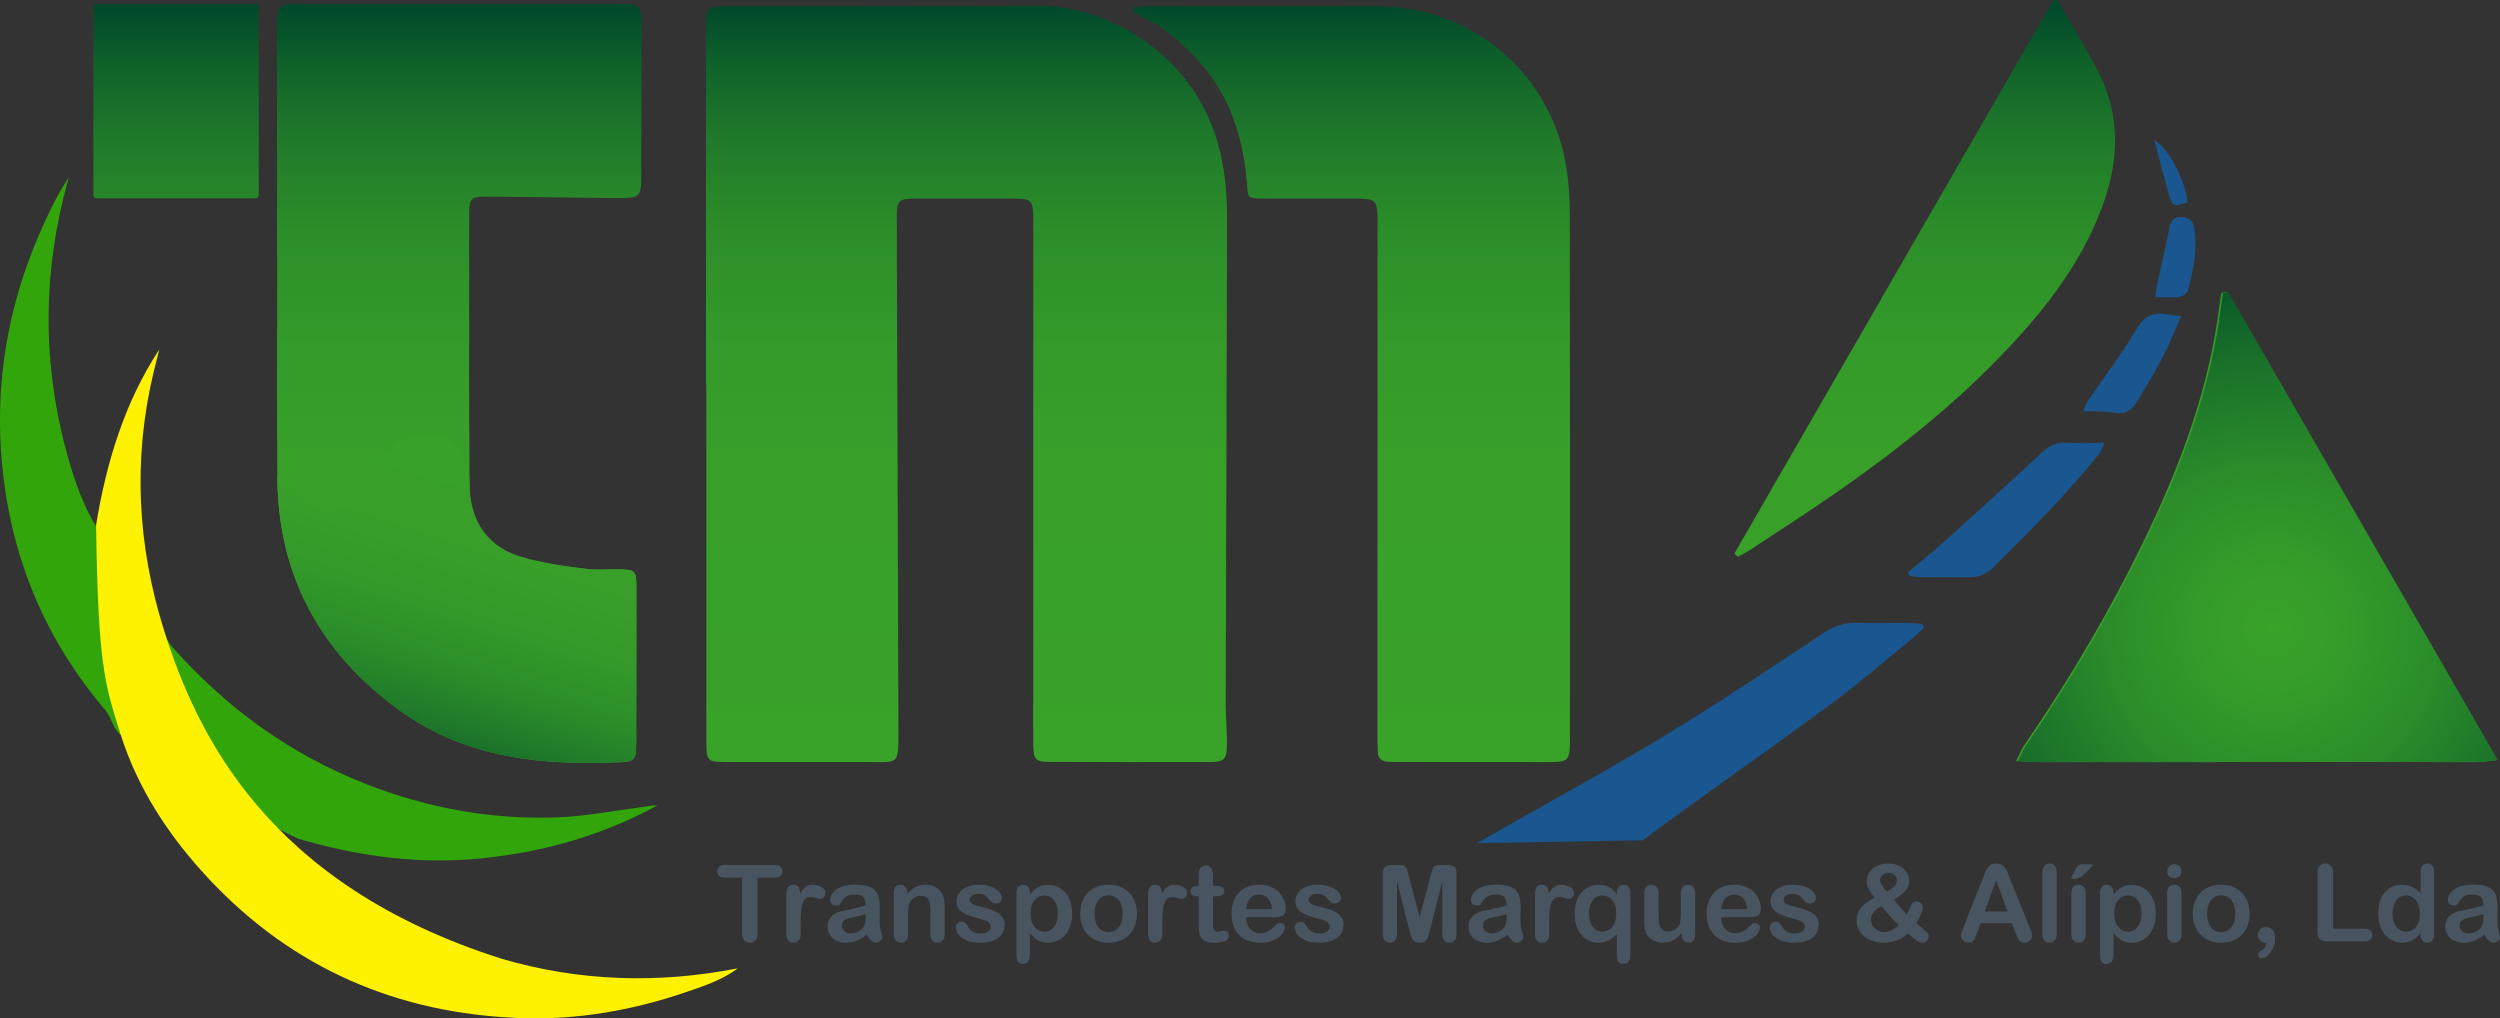 <?xml version="1.0" encoding="utf-8"?>
<!-- Generator: Adobe Illustrator 16.0.0, SVG Export Plug-In . SVG Version: 6.00 Build 0)  -->
<!DOCTYPE svg PUBLIC "-//W3C//DTD SVG 1.1//EN" "http://www.w3.org/Graphics/SVG/1.1/DTD/svg11.dtd">
<svg version="1.1" id="Layer_1" xmlns="http://www.w3.org/2000/svg" xmlns:xlink="http://www.w3.org/1999/xlink" x="0px" y="0px"
	 width="490.994px" height="200px" viewBox="0 0 490.994 200" enable-background="new 0 0 490.994 200" xml:space="preserve">
<rect x="0" y="0" width="490.994" height="200" fill="#333333" stroke="none"/>
<g>
	<path fill="#31A50A" d="M13.519,34.797c-5.207,18.352-5.31,36.589-0.215,54.849c1.329,4.761,2.964,9.433,5.568,13.775
		c14.931,23.593,14.185,22.747,14.931,23.593c10.608,12.027,23.255,21.194,38.246,27.032c12.064,4.698,24.59,6.972,37.509,6.476
		c5.505-0.211,10.979-1.293,16.462-2.004c1.014-0.133,2.011-0.383,3.072-0.322c-10.78,5.879-22.304,9.138-34.485,10.38
		c-12.256,1.252-24.176-0.38-36.078-3.859c-24.113-12.022-17.855-5.536-34.941-20.461c-1.396-1.218-1.732-3.403-2.941-4.825
		C9.563,126.402,2.94,111.398,0.769,94.477c-2.518-19.63,1.202-38.154,10.351-55.637C11.844,37.454,12.716,36.143,13.519,34.797z"/>
	<path fill="#1A568F" d="M290.07,165.591c12.208-6.967,24.568-13.68,36.597-20.94c10.75-6.49,21.165-13.541,31.66-20.447
		c1.971-1.297,3.935-1.936,6.263-1.872c3.301,0.087,6.606,0.001,9.911,0.019c1.021,0.006,2.04,0.108,3.062,0.168
		c0.095,0.258,0.19,0.52,0.284,0.778c-0.673,0.638-1.311,1.318-2.026,1.901c-5.453,4.436-10.765,9.064-16.418,13.229
		c-12.176,8.97-24.624,17.568-36.749,26.604"/>
	<path fill="#1A568F" d="M374.739,112.393c2.489-2.111,5.031-4.164,7.457-6.35c6.251-5.627,12.487-11.272,18.642-17.005
		c1.41-1.315,2.782-2.171,4.771-2.08c2.418,0.111,4.845,0.027,7.723,0.027c-0.493,0.999-0.695,1.681-1.106,2.195
		c-6.338,7.916-13.496,15.067-20.691,22.187c-1.389,1.374-2.866,2.053-4.815,2.008c-3.303-0.08-6.606-0.008-9.91-0.035
		c-0.603-0.004-1.202-0.178-1.803-0.271C374.914,112.843,374.826,112.617,374.739,112.393z"/>
	<path fill="#1A568F" d="M428.372,62.086c-1.361,3.074-2.345,5.645-3.613,8.065c-1.576,3.005-3.374,5.894-5.104,8.816
		c-1.021,1.726-2.427,2.455-4.537,2.092c-1.84-0.316-3.753-0.217-5.99-0.317c0.395-0.889,0.555-1.468,0.875-1.938
		c3.167-4.643,6.582-9.135,9.452-13.953c1.471-2.468,3.046-3.606,5.811-3.17C426.064,61.807,426.872,61.892,428.372,62.086z"/>
	<path fill="#1A568F" d="M423.291,58.362c0.141-1.053,0.18-1.672,0.31-2.273c0.812-3.735,1.712-7.453,2.432-11.206
		c0.257-1.337,0.661-2.189,2.145-2.229c1.469-0.039,2.501,0.471,2.752,2.032c0.678,4.202-0.109,8.276-1.222,12.291
		c-0.156,0.564-0.992,1.251-1.58,1.323C426.598,58.487,425.031,58.362,423.291,58.362z"/>
	<path fill="#1A568F" d="M429.629,39.733c-2.503,0.922-3.06,0.746-3.569-1.146c-1.014-3.755-2.021-7.512-2.978-11.064
		C425.601,28.711,429.213,35.221,429.629,39.733z"/>
</g>
<g>
	<path fill="#485561" d="M152.091,172.37h-3.323v10.921c0,0.63-0.141,1.098-0.42,1.398c-0.281,0.306-0.643,0.457-1.087,0.457
		c-0.451,0-0.819-0.152-1.103-0.461c-0.284-0.308-0.426-0.771-0.426-1.396v-10.92h-3.322c-0.52,0-0.906-0.115-1.158-0.345
		c-0.253-0.229-0.38-0.531-0.38-0.907c0-0.392,0.131-0.697,0.396-0.923c0.263-0.228,0.645-0.338,1.144-0.338h9.682
		c0.526,0,0.917,0.115,1.174,0.348s0.385,0.537,0.385,0.913s-0.13,0.678-0.391,0.907C153,172.254,152.61,172.37,152.091,172.37z"/>
	<path fill="#485561" d="M157.239,181.107v2.338c0,0.566-0.133,0.992-0.398,1.275c-0.268,0.284-0.605,0.426-1.016,0.426
		c-0.403,0-0.735-0.144-0.994-0.431c-0.261-0.287-0.392-0.71-0.392-1.271v-7.795c0-1.258,0.456-1.887,1.365-1.887
		c0.464,0,0.799,0.146,1.004,0.439c0.206,0.295,0.317,0.729,0.338,1.303c0.334-0.572,0.678-1.008,1.031-1.303
		c0.353-0.294,0.822-0.439,1.41-0.439s1.16,0.146,1.712,0.439c0.554,0.295,0.832,0.686,0.832,1.17c0,0.343-0.118,0.623-0.354,0.846
		s-0.49,0.333-0.765,0.333c-0.102,0-0.35-0.062-0.743-0.188c-0.393-0.127-0.741-0.188-1.041-0.188c-0.41,0-0.746,0.106-1.004,0.322
		c-0.261,0.215-0.462,0.535-0.604,0.959c-0.146,0.425-0.243,0.928-0.299,1.512C157.266,179.555,157.239,180.266,157.239,181.107z"/>
	<path fill="#485561" d="M170.212,183.568c-0.677,0.525-1.331,0.921-1.964,1.185c-0.632,0.263-1.341,0.396-2.127,0.396
		c-0.719,0-1.35-0.143-1.894-0.426c-0.542-0.283-0.961-0.67-1.255-1.154s-0.44-1.012-0.44-1.579c0-0.767,0.241-1.419,0.729-1.958
		c0.485-0.54,1.152-0.902,2-1.088c0.177-0.041,0.618-0.133,1.322-0.276c0.704-0.146,1.308-0.274,1.81-0.396
		c0.503-0.119,1.048-0.265,1.637-0.437c-0.034-0.737-0.184-1.278-0.445-1.625c-0.265-0.345-0.811-0.519-1.637-0.519
		c-0.711,0-1.246,0.1-1.604,0.298c-0.359,0.198-0.667,0.495-0.923,0.892s-0.438,0.658-0.543,0.785
		c-0.107,0.127-0.333,0.189-0.683,0.189c-0.314,0-0.587-0.101-0.815-0.303c-0.229-0.201-0.343-0.461-0.343-0.773
		c0-0.493,0.174-0.971,0.522-1.438c0.35-0.464,0.894-0.847,1.63-1.148c0.739-0.301,1.659-0.449,2.761-0.449
		c1.229,0,2.197,0.145,2.901,0.436s1.201,0.75,1.492,1.379s0.436,1.463,0.436,2.504c0,0.654-0.002,1.213-0.005,1.672
		c-0.004,0.457-0.009,0.967-0.016,1.526c0,0.527,0.087,1.075,0.262,1.646s0.262,0.938,0.262,1.102c0,0.288-0.135,0.55-0.404,0.785
		c-0.271,0.235-0.577,0.354-0.918,0.354c-0.287,0-0.571-0.137-0.852-0.404C170.825,184.473,170.527,184.08,170.212,183.568z
		 M170.028,179.518c-0.41,0.15-1.007,0.311-1.791,0.479c-0.782,0.166-1.324,0.29-1.625,0.368c-0.301,0.079-0.588,0.231-0.86,0.462
		c-0.273,0.229-0.41,0.549-0.41,0.959c0,0.424,0.16,0.783,0.48,1.081c0.321,0.298,0.742,0.446,1.262,0.446
		c0.555,0,1.065-0.121,1.534-0.364c0.469-0.242,0.812-0.556,1.03-0.938c0.252-0.423,0.38-1.119,0.38-2.092V179.518L170.028,179.518z
		"/>
	<path fill="#485561" d="M178.161,175.312v0.338c0.491-0.648,1.03-1.127,1.614-1.432c0.584-0.304,1.258-0.455,2.017-0.455
		c0.737,0,1.396,0.16,1.979,0.481s1.016,0.774,1.304,1.362c0.185,0.344,0.305,0.713,0.358,1.107c0.055,0.396,0.082,0.903,0.082,1.52
		v5.209c0,0.562-0.129,0.984-0.385,1.271s-0.589,0.432-0.999,0.432c-0.418,0-0.756-0.147-1.015-0.441
		c-0.261-0.294-0.391-0.714-0.391-1.262v-4.666c0-0.924-0.127-1.629-0.385-2.117c-0.256-0.489-0.767-0.733-1.533-0.733
		c-0.499,0-0.954,0.149-1.364,0.446c-0.409,0.298-0.712,0.706-0.902,1.227c-0.138,0.416-0.205,1.196-0.205,2.338v3.508
		c0,0.566-0.132,0.992-0.396,1.275c-0.263,0.284-0.604,0.426-1.02,0.426c-0.403,0-0.735-0.146-0.994-0.44
		c-0.26-0.294-0.39-0.714-0.39-1.261v-8.092c0-0.533,0.115-0.933,0.349-1.194c0.233-0.263,0.55-0.396,0.954-0.396
		c0.246,0,0.468,0.059,0.666,0.174c0.199,0.117,0.357,0.291,0.478,0.522C178.101,174.693,178.161,174.979,178.161,175.312z"/>
	<path fill="#485561" d="M197.318,181.486c0,0.771-0.188,1.434-0.564,1.983s-0.933,0.968-1.667,1.251
		c-0.735,0.284-1.629,0.426-2.683,0.426c-1.004,0-1.865-0.152-2.584-0.461c-0.718-0.308-1.248-0.692-1.59-1.152
		c-0.341-0.463-0.513-0.926-0.513-1.391c0-0.309,0.109-0.57,0.329-0.789c0.218-0.22,0.494-0.328,0.83-0.328
		c0.294,0,0.519,0.07,0.677,0.215c0.157,0.143,0.308,0.346,0.451,0.604c0.288,0.5,0.631,0.872,1.031,1.118
		c0.399,0.246,0.944,0.369,1.636,0.369c0.561,0,1.02-0.125,1.379-0.374s0.539-0.535,0.539-0.855c0-0.492-0.187-0.853-0.561-1.076
		c-0.371-0.228-0.985-0.441-1.84-0.646c-0.964-0.238-1.749-0.49-2.354-0.754c-0.605-0.264-1.089-0.609-1.451-1.041
		c-0.363-0.432-0.544-0.96-0.544-1.59c0-0.561,0.167-1.09,0.502-1.59c0.334-0.498,0.829-0.896,1.481-1.194
		c0.653-0.297,1.44-0.446,2.364-0.446c0.726,0,1.375,0.075,1.953,0.228c0.578,0.149,1.061,0.351,1.445,0.604
		c0.387,0.253,0.681,0.533,0.882,0.841c0.202,0.31,0.303,0.608,0.303,0.903c0,0.321-0.107,0.584-0.323,0.789
		s-0.521,0.308-0.918,0.308c-0.287,0-0.53-0.082-0.732-0.246s-0.434-0.409-0.692-0.738c-0.212-0.273-0.462-0.491-0.75-0.655
		c-0.287-0.164-0.677-0.246-1.168-0.246c-0.506,0-0.927,0.107-1.262,0.322c-0.334,0.216-0.502,0.483-0.502,0.806
		c0,0.295,0.124,0.535,0.37,0.723c0.246,0.188,0.578,0.344,0.994,0.468c0.417,0.123,0.99,0.272,1.723,0.45
		c0.869,0.213,1.579,0.466,2.129,0.76s0.967,0.643,1.25,1.041S197.318,180.975,197.318,181.486z"/>
	<path fill="#485561" d="M202.272,175.333v0.338c0.525-0.649,1.073-1.126,1.642-1.43c0.566-0.306,1.21-0.457,1.929-0.457
		c0.861,0,1.653,0.223,2.378,0.666c0.725,0.444,1.297,1.095,1.717,1.948c0.42,0.855,0.631,1.867,0.631,3.037
		c0,0.86-0.121,1.651-0.363,2.373c-0.242,0.723-0.577,1.326-1,1.815c-0.425,0.487-0.926,0.864-1.503,1.128
		c-0.578,0.264-1.198,0.395-1.86,0.395c-0.8,0-1.472-0.16-2.016-0.48c-0.545-0.321-1.062-0.794-1.555-1.416v4.204
		c0,1.231-0.448,1.847-1.344,1.847c-0.526,0-0.875-0.158-1.046-0.477c-0.17-0.318-0.256-0.781-0.256-1.391v-12.08
		c0-0.533,0.117-0.933,0.349-1.194c0.233-0.263,0.55-0.396,0.954-0.396c0.397,0,0.72,0.135,0.969,0.404
		C202.147,174.438,202.272,174.828,202.272,175.333z M207.758,179.404c0-0.738-0.112-1.372-0.338-1.902
		c-0.226-0.529-0.538-0.938-0.938-1.221c-0.399-0.284-0.842-0.426-1.329-0.426c-0.771,0-1.424,0.305-1.952,0.914
		c-0.53,0.606-0.796,1.504-0.796,2.687c0,1.114,0.264,1.979,0.79,2.601c0.527,0.617,1.18,0.928,1.958,0.928
		c0.467,0,0.896-0.135,1.293-0.404c0.396-0.271,0.715-0.676,0.954-1.216C207.638,180.823,207.758,180.171,207.758,179.404z"/>
	<path fill="#485561" d="M223.295,179.456c0,0.834-0.13,1.604-0.39,2.308s-0.636,1.31-1.128,1.814
		c-0.492,0.506-1.081,0.895-1.764,1.165c-0.685,0.269-1.454,0.403-2.307,0.403c-0.849,0-1.611-0.137-2.288-0.41
		c-0.676-0.271-1.264-0.664-1.759-1.174c-0.496-0.51-0.872-1.109-1.129-1.806c-0.256-0.692-0.384-1.461-0.384-2.302
		c0-0.85,0.13-1.624,0.39-2.328c0.26-0.705,0.632-1.307,1.117-1.807c0.485-0.497,1.073-0.883,1.765-1.152
		c0.69-0.271,1.452-0.404,2.288-0.404c0.847,0,1.615,0.137,2.307,0.41s1.282,0.662,1.775,1.168c0.491,0.508,0.866,1.107,1.123,1.805
		C223.168,177.846,223.295,178.614,223.295,179.456z M220.486,179.456c0-1.144-0.252-2.031-0.754-2.667
		c-0.502-0.637-1.178-0.953-2.024-0.953c-0.548,0-1.029,0.143-1.447,0.426c-0.417,0.283-0.738,0.701-0.964,1.256
		s-0.338,1.199-0.338,1.938c0,0.731,0.111,1.37,0.333,1.918c0.222,0.547,0.54,0.966,0.954,1.256s0.901,0.437,1.462,0.437
		c0.847,0,1.521-0.318,2.024-0.959C220.233,181.468,220.486,180.584,220.486,179.456z"/>
	<path fill="#485561" d="M228.279,181.107v2.338c0,0.566-0.133,0.992-0.398,1.275c-0.268,0.284-0.605,0.426-1.015,0.426
		c-0.403,0-0.735-0.144-0.995-0.431s-0.39-0.71-0.39-1.271v-7.795c0-1.258,0.454-1.887,1.364-1.887c0.464,0,0.8,0.146,1.004,0.439
		c0.206,0.295,0.319,0.729,0.34,1.303c0.334-0.572,0.679-1.008,1.03-1.303c0.352-0.294,0.821-0.439,1.409-0.439
		s1.159,0.146,1.714,0.439c0.553,0.295,0.83,0.686,0.83,1.17c0,0.343-0.119,0.623-0.354,0.846c-0.234,0.223-0.49,0.333-0.764,0.333
		c-0.103,0-0.35-0.062-0.743-0.188s-0.74-0.188-1.041-0.188c-0.411,0-0.746,0.106-1.006,0.322c-0.26,0.215-0.462,0.535-0.604,0.959
		c-0.144,0.425-0.242,0.928-0.297,1.512C228.306,179.555,228.279,180.266,228.279,181.107z"/>
	<path fill="#485561" d="M235.109,174.011h0.31v-1.683c0-0.451,0.011-0.807,0.035-1.062c0.024-0.257,0.091-0.477,0.2-0.66
		c0.109-0.191,0.268-0.349,0.473-0.467c0.205-0.121,0.433-0.181,0.687-0.181c0.355,0,0.678,0.134,0.964,0.399
		c0.191,0.178,0.312,0.396,0.363,0.65c0.052,0.258,0.077,0.621,0.077,1.094v1.907h1.026c0.396,0,0.698,0.095,0.906,0.281
		c0.208,0.188,0.313,0.429,0.313,0.724c0,0.377-0.15,0.639-0.446,0.789c-0.298,0.15-0.724,0.227-1.278,0.227h-0.522v5.147
		c0,0.438,0.016,0.774,0.047,1.011c0.031,0.234,0.113,0.429,0.246,0.574c0.134,0.147,0.35,0.221,0.652,0.221
		c0.164,0,0.385-0.028,0.667-0.088c0.279-0.059,0.498-0.086,0.655-0.086c0.227,0,0.43,0.09,0.61,0.271s0.271,0.405,0.271,0.672
		c0,0.451-0.246,0.796-0.737,1.035c-0.493,0.239-1.201,0.358-2.124,0.358c-0.875,0-1.538-0.146-1.989-0.44s-0.747-0.699-0.888-1.22
		c-0.14-0.521-0.209-1.213-0.209-2.082v-5.375h-0.37c-0.404,0-0.712-0.094-0.923-0.285c-0.212-0.191-0.319-0.436-0.319-0.729
		c0-0.296,0.112-0.535,0.333-0.725C234.362,174.104,234.685,174.011,235.109,174.011z"/>
	<path fill="#485561" d="M250.205,180.145h-5.476c0.006,0.635,0.134,1.194,0.384,1.681c0.25,0.485,0.582,0.853,0.995,1.099
		c0.414,0.245,0.87,0.368,1.369,0.368c0.334,0,0.641-0.039,0.917-0.117c0.277-0.08,0.545-0.202,0.806-0.37
		c0.26-0.166,0.499-0.347,0.718-0.537c0.219-0.191,0.502-0.451,0.851-0.779c0.144-0.123,0.35-0.187,0.615-0.187
		c0.287,0,0.52,0.08,0.698,0.237c0.177,0.156,0.267,0.379,0.267,0.666c0,0.253-0.1,0.549-0.298,0.888s-0.497,0.662-0.898,0.976
		c-0.398,0.311-0.901,0.567-1.507,0.773c-0.604,0.204-1.301,0.307-2.087,0.307c-1.798,0-3.197-0.513-4.195-1.537
		c-0.997-1.025-1.495-2.418-1.495-4.174c0-0.828,0.121-1.597,0.367-2.303c0.246-0.708,0.605-1.314,1.077-1.82
		s1.053-0.895,1.744-1.164c0.69-0.271,1.456-0.404,2.297-0.404c1.094,0,2.032,0.23,2.816,0.691c0.782,0.461,1.369,1.059,1.758,1.789
		c0.39,0.73,0.585,1.478,0.585,2.235c0,0.704-0.202,1.16-0.604,1.368C251.505,180.039,250.938,180.145,250.205,180.145z
		 M244.73,178.553h5.076c-0.069-0.955-0.327-1.673-0.773-2.146c-0.448-0.477-1.037-0.715-1.771-0.715
		c-0.698,0-1.27,0.242-1.718,0.725C245.097,176.896,244.825,177.609,244.73,178.553z"/>
	<path fill="#485561" d="M263.886,181.486c0,0.771-0.188,1.434-0.562,1.983c-0.377,0.55-0.932,0.968-1.668,1.251
		c-0.732,0.284-1.629,0.426-2.682,0.426c-1.005,0-1.866-0.152-2.584-0.461c-0.718-0.308-1.248-0.692-1.59-1.152
		c-0.341-0.463-0.513-0.926-0.513-1.391c0-0.309,0.108-0.57,0.328-0.789c0.22-0.22,0.495-0.328,0.83-0.328
		c0.294,0,0.521,0.07,0.678,0.215c0.157,0.143,0.309,0.346,0.451,0.604c0.287,0.5,0.632,0.872,1.03,1.118
		c0.399,0.246,0.944,0.369,1.636,0.369c0.562,0,1.021-0.125,1.38-0.374s0.538-0.535,0.538-0.855c0-0.492-0.186-0.853-0.56-1.076
		c-0.372-0.228-0.986-0.441-1.84-0.646c-0.964-0.238-1.749-0.49-2.354-0.754c-0.604-0.264-1.089-0.609-1.45-1.041
		c-0.363-0.432-0.544-0.96-0.544-1.59c0-0.561,0.168-1.09,0.502-1.59c0.334-0.498,0.828-0.896,1.481-1.194
		c0.653-0.297,1.44-0.446,2.364-0.446c0.725,0,1.375,0.075,1.954,0.228c0.578,0.149,1.06,0.351,1.443,0.604
		c0.389,0.253,0.684,0.533,0.884,0.841c0.202,0.31,0.304,0.608,0.304,0.903c0,0.321-0.108,0.584-0.325,0.789
		c-0.213,0.205-0.521,0.308-0.916,0.308c-0.288,0-0.533-0.082-0.732-0.246c-0.202-0.164-0.433-0.409-0.692-0.738
		c-0.212-0.273-0.462-0.491-0.749-0.655s-0.677-0.246-1.169-0.246c-0.506,0-0.927,0.107-1.262,0.322
		c-0.335,0.216-0.503,0.483-0.503,0.806c0,0.295,0.124,0.535,0.369,0.723c0.245,0.188,0.577,0.344,0.994,0.468
		c0.417,0.123,0.991,0.272,1.724,0.45c0.868,0.213,1.579,0.466,2.129,0.76c0.552,0.294,0.968,0.643,1.251,1.041
		C263.746,180.518,263.886,180.975,263.886,181.486z"/>
	<path fill="#485561" d="M276.777,182.625l-2.409-9.578v10.378c0,0.574-0.128,1.005-0.385,1.292
		c-0.256,0.287-0.597,0.432-1.02,0.432c-0.411,0-0.746-0.143-1.006-0.426c-0.262-0.283-0.391-0.716-0.391-1.298v-11.896
		c0-0.656,0.171-1.1,0.514-1.327c0.342-0.229,0.803-0.345,1.385-0.345h0.943c0.566,0,0.979,0.052,1.235,0.154
		c0.256,0.103,0.445,0.285,0.568,0.553c0.124,0.267,0.263,0.701,0.421,1.303l2.185,8.234l2.186-8.234
		c0.157-0.602,0.297-1.036,0.42-1.303c0.122-0.268,0.312-0.45,0.567-0.553c0.258-0.104,0.67-0.154,1.236-0.154h0.943
		c0.582,0,1.043,0.115,1.385,0.345s0.513,0.671,0.513,1.327v11.896c0,0.574-0.128,1.005-0.384,1.292
		c-0.257,0.287-0.6,0.432-1.03,0.432c-0.404,0-0.734-0.145-0.996-0.432c-0.26-0.287-0.389-0.718-0.389-1.292v-10.378l-2.411,9.578
		c-0.157,0.621-0.285,1.078-0.384,1.368c-0.099,0.292-0.282,0.556-0.549,0.795c-0.269,0.239-0.637,0.358-1.107,0.358
		c-0.354,0-0.655-0.076-0.902-0.229c-0.246-0.153-0.438-0.353-0.574-0.589c-0.136-0.24-0.244-0.505-0.322-0.795
		C276.94,183.241,276.86,182.939,276.777,182.625z"/>
	<path fill="#485561" d="M296.079,183.568c-0.679,0.525-1.332,0.921-1.966,1.185c-0.632,0.263-1.341,0.396-2.127,0.396
		c-0.719,0-1.35-0.143-1.893-0.426s-0.963-0.67-1.257-1.154s-0.44-1.012-0.44-1.579c0-0.767,0.243-1.419,0.729-1.958
		c0.485-0.54,1.15-0.902,2-1.088c0.177-0.041,0.618-0.133,1.323-0.276c0.703-0.146,1.307-0.274,1.81-0.396
		c0.502-0.119,1.048-0.265,1.636-0.437c-0.035-0.737-0.184-1.278-0.446-1.625c-0.263-0.345-0.808-0.519-1.636-0.519
		c-0.712,0-1.246,0.1-1.604,0.298c-0.359,0.198-0.666,0.495-0.923,0.892s-0.438,0.658-0.545,0.785
		c-0.104,0.127-0.333,0.189-0.682,0.189c-0.313,0-0.585-0.101-0.813-0.303c-0.23-0.201-0.346-0.461-0.346-0.773
		c0-0.493,0.174-0.971,0.523-1.438c0.349-0.464,0.893-0.847,1.631-1.148c0.738-0.301,1.658-0.449,2.759-0.449
		c1.231,0,2.198,0.145,2.901,0.436c0.704,0.291,1.203,0.75,1.493,1.379s0.436,1.463,0.436,2.504c0,0.654-0.001,1.213-0.005,1.672
		c-0.004,0.457-0.01,0.967-0.016,1.526c0,0.527,0.087,1.075,0.262,1.646c0.174,0.571,0.261,0.938,0.261,1.102
		c0,0.288-0.135,0.55-0.403,0.785c-0.271,0.235-0.576,0.354-0.917,0.354c-0.288,0-0.571-0.137-0.854-0.404
		C296.69,184.473,296.392,184.08,296.079,183.568z M295.894,179.518c-0.41,0.15-1.007,0.311-1.79,0.479
		c-0.782,0.166-1.325,0.29-1.626,0.368c-0.3,0.079-0.588,0.231-0.86,0.462c-0.272,0.229-0.409,0.549-0.409,0.959
		c0,0.424,0.16,0.783,0.48,1.081c0.321,0.298,0.741,0.446,1.263,0.446c0.553,0,1.063-0.121,1.532-0.364
		c0.469-0.242,0.812-0.556,1.03-0.938c0.252-0.423,0.38-1.119,0.38-2.092V179.518L295.894,179.518z"/>
	<path fill="#485561" d="M304.262,181.107v2.338c0,0.566-0.133,0.992-0.399,1.275c-0.267,0.284-0.604,0.426-1.015,0.426
		c-0.405,0-0.735-0.144-0.996-0.431c-0.26-0.287-0.389-0.71-0.389-1.271v-7.795c0-1.258,0.454-1.887,1.363-1.887
		c0.465,0,0.801,0.146,1.005,0.439c0.205,0.295,0.317,0.729,0.338,1.303c0.336-0.572,0.68-1.008,1.031-1.303
		c0.353-0.294,0.821-0.439,1.409-0.439s1.159,0.146,1.712,0.439c0.556,0.295,0.832,0.686,0.832,1.17
		c0,0.343-0.118,0.623-0.354,0.846s-0.49,0.333-0.765,0.333c-0.103,0-0.351-0.062-0.743-0.188c-0.394-0.127-0.74-0.188-1.041-0.188
		c-0.41,0-0.744,0.106-1.005,0.322c-0.261,0.215-0.461,0.535-0.604,0.959c-0.144,0.425-0.243,0.928-0.298,1.512
		C304.29,179.555,304.262,180.266,304.262,181.107z"/>
	<path fill="#485561" d="M317.554,187.436v-3.949c-0.54,0.541-1.104,0.953-1.688,1.236c-0.584,0.283-1.23,0.426-1.941,0.426
		c-0.869,0-1.66-0.229-2.375-0.688c-0.714-0.458-1.274-1.117-1.683-1.975c-0.405-0.858-0.608-1.868-0.608-3.03
		c0-1.19,0.204-2.211,0.613-3.062c0.411-0.853,0.979-1.5,1.708-1.944c0.729-0.443,1.537-0.666,2.427-0.666
		c0.752,0,1.425,0.155,2.02,0.467c0.596,0.312,1.104,0.785,1.529,1.42v-0.338c0-0.513,0.122-0.901,0.369-1.169
		c0.246-0.268,0.562-0.4,0.954-0.4c0.389,0,0.706,0.133,0.952,0.396c0.246,0.263,0.368,0.654,0.368,1.174v12.102
		c0,1.244-0.439,1.866-1.32,1.866c-0.549,0-0.904-0.168-1.072-0.502C317.637,188.463,317.554,188.009,317.554,187.436z
		 M312.067,179.436c0,0.752,0.121,1.399,0.364,1.943c0.242,0.543,0.562,0.946,0.959,1.211c0.396,0.264,0.823,0.395,1.281,0.395
		c0.5,0,0.958-0.131,1.374-0.395c0.418-0.265,0.752-0.665,1.006-1.207c0.253-0.54,0.379-1.206,0.379-1.998
		c0-0.561-0.073-1.066-0.22-1.519c-0.147-0.452-0.349-0.825-0.601-1.123c-0.254-0.298-0.544-0.521-0.872-0.666
		c-0.328-0.147-0.677-0.222-1.046-0.222c-0.753,0-1.378,0.312-1.878,0.934C312.317,177.412,312.067,178.294,312.067,179.436z"/>
	<path fill="#485561" d="M330.281,183.568v-0.359c-0.334,0.424-0.687,0.779-1.056,1.066s-0.772,0.5-1.21,0.642
		c-0.438,0.14-0.938,0.21-1.497,0.21c-0.677,0-1.285-0.141-1.82-0.421c-0.538-0.279-0.953-0.666-1.247-1.157
		c-0.349-0.597-0.521-1.449-0.521-2.564v-5.549c0-0.561,0.126-0.979,0.38-1.256c0.252-0.277,0.588-0.416,1.004-0.416
		c0.425,0,0.767,0.142,1.025,0.422c0.261,0.279,0.391,0.697,0.391,1.25v4.481c0,0.649,0.055,1.194,0.164,1.638
		c0.109,0.438,0.306,0.785,0.589,1.035c0.284,0.248,0.669,0.373,1.154,0.373c0.471,0,0.916-0.14,1.334-0.42
		c0.416-0.279,0.721-0.646,0.912-1.098c0.156-0.396,0.234-1.266,0.234-2.604v-3.405c0-0.553,0.13-0.971,0.392-1.25
		c0.259-0.281,0.599-0.422,1.015-0.422c0.418,0,0.752,0.139,1.005,0.416c0.254,0.276,0.38,0.695,0.38,1.256v8.113
		c0,0.531-0.121,0.934-0.364,1.199c-0.241,0.268-0.556,0.398-0.938,0.398s-0.698-0.138-0.948-0.414
		C330.407,184.455,330.281,184.066,330.281,183.568z"/>
	<path fill="#485561" d="M343.511,180.145h-5.478c0.008,0.635,0.137,1.194,0.386,1.681c0.25,0.485,0.581,0.853,0.993,1.099
		c0.414,0.245,0.871,0.368,1.37,0.368c0.335,0,0.642-0.039,0.918-0.117c0.277-0.08,0.545-0.202,0.806-0.37
		c0.26-0.166,0.499-0.347,0.718-0.537c0.22-0.191,0.503-0.451,0.852-0.779c0.145-0.123,0.35-0.187,0.616-0.187
		c0.286,0,0.52,0.08,0.695,0.237c0.179,0.156,0.268,0.379,0.268,0.666c0,0.253-0.1,0.549-0.297,0.888
		c-0.199,0.339-0.497,0.662-0.898,0.976c-0.398,0.311-0.9,0.567-1.507,0.773c-0.604,0.204-1.301,0.307-2.087,0.307
		c-1.798,0-3.196-0.513-4.194-1.537c-0.997-1.025-1.497-2.418-1.497-4.174c0-0.828,0.124-1.597,0.368-2.303
		c0.246-0.708,0.605-1.314,1.078-1.82c0.472-0.506,1.053-0.895,1.743-1.164c0.689-0.271,1.456-0.404,2.297-0.404
		c1.095,0,2.032,0.23,2.815,0.691c0.782,0.461,1.369,1.059,1.758,1.789c0.391,0.73,0.584,1.478,0.584,2.235
		c0,0.704-0.201,1.16-0.604,1.368C344.81,180.039,344.242,180.145,343.511,180.145z M338.034,178.553h5.077
		c-0.068-0.955-0.326-1.673-0.773-2.146c-0.448-0.477-1.038-0.715-1.771-0.715c-0.697,0-1.27,0.242-1.718,0.725
		C338.403,176.896,338.131,177.609,338.034,178.553z"/>
	<path fill="#485561" d="M357.192,181.486c0,0.771-0.188,1.434-0.562,1.983c-0.376,0.55-0.933,0.968-1.667,1.251
		c-0.734,0.284-1.63,0.426-2.683,0.426c-1.004,0-1.865-0.152-2.584-0.461c-0.718-0.308-1.248-0.692-1.59-1.152
		c-0.343-0.463-0.513-0.926-0.513-1.391c0-0.309,0.108-0.57,0.328-0.789c0.218-0.22,0.494-0.328,0.831-0.328
		c0.294,0,0.52,0.07,0.677,0.215c0.157,0.143,0.307,0.346,0.451,0.604c0.285,0.5,0.63,0.872,1.03,1.118
		c0.399,0.246,0.944,0.369,1.636,0.369c0.562,0,1.021-0.125,1.38-0.374c0.358-0.249,0.538-0.535,0.538-0.855
		c0-0.492-0.187-0.853-0.561-1.076c-0.372-0.228-0.985-0.441-1.841-0.646c-0.963-0.238-1.747-0.49-2.353-0.754
		c-0.606-0.264-1.09-0.609-1.452-1.041c-0.361-0.432-0.543-0.96-0.543-1.59c0-0.561,0.167-1.09,0.503-1.59
		c0.334-0.498,0.829-0.896,1.48-1.194c0.652-0.297,1.44-0.446,2.363-0.446c0.725,0,1.377,0.075,1.954,0.228
		c0.578,0.149,1.06,0.351,1.446,0.604c0.386,0.253,0.681,0.533,0.882,0.841c0.202,0.31,0.304,0.608,0.304,0.903
		c0,0.321-0.108,0.584-0.324,0.789c-0.215,0.205-0.521,0.308-0.918,0.308c-0.287,0-0.532-0.082-0.732-0.246
		c-0.202-0.164-0.433-0.409-0.692-0.738c-0.212-0.273-0.461-0.491-0.748-0.655c-0.288-0.164-0.677-0.246-1.17-0.246
		c-0.505,0-0.927,0.107-1.261,0.322c-0.334,0.216-0.502,0.483-0.502,0.806c0,0.295,0.122,0.535,0.369,0.723
		c0.245,0.188,0.577,0.344,0.993,0.468c0.418,0.123,0.991,0.272,1.724,0.45c0.868,0.213,1.578,0.466,2.129,0.76
		s0.967,0.643,1.25,1.041C357.05,180.518,357.192,180.975,357.192,181.486z"/>
	<path fill="#485561" d="M366.616,173.047c0-0.637,0.166-1.216,0.498-1.738s0.818-0.938,1.462-1.246
		c0.644-0.309,1.397-0.463,2.268-0.463c0.86,0,1.604,0.161,2.234,0.482c0.628,0.32,1.099,0.742,1.41,1.261
		c0.312,0.521,0.466,1.062,0.466,1.622c0,0.766-0.252,1.432-0.759,2c-0.506,0.566-1.252,1.145-2.234,1.732
		c0.343,0.402,0.659,0.781,0.953,1.138c0.295,0.356,0.577,0.687,0.852,0.995c0.272,0.308,0.522,0.57,0.748,0.79
		c0.104-0.191,0.262-0.552,0.478-1.077c0.215-0.525,0.417-0.906,0.605-1.139c0.188-0.231,0.453-0.35,0.795-0.35
		c0.321,0,0.604,0.114,0.851,0.344s0.37,0.509,0.37,0.836c0,0.302-0.105,0.728-0.318,1.276c-0.212,0.552-0.52,1.161-0.923,1.831
		c0.253,0.219,0.654,0.551,1.205,0.994c0.551,0.445,0.89,0.748,1.016,0.908s0.188,0.375,0.188,0.642
		c0,0.355-0.127,0.654-0.384,0.896c-0.256,0.243-0.542,0.364-0.857,0.364c-0.32,0-0.632-0.104-0.933-0.308
		c-0.301-0.206-0.938-0.708-1.918-1.509c-0.443,0.418-0.904,0.759-1.379,1.025c-0.476,0.267-0.984,0.465-1.528,0.595
		s-1.149,0.194-1.819,0.194c-0.854,0-1.622-0.125-2.304-0.375c-0.68-0.248-1.245-0.584-1.696-1.01
		c-0.451-0.424-0.785-0.894-1.005-1.41c-0.22-0.516-0.328-1.041-0.328-1.574c0-0.513,0.082-0.981,0.247-1.408
		c0.163-0.43,0.394-0.814,0.691-1.159c0.296-0.345,0.662-0.673,1.097-0.985c0.436-0.311,0.938-0.613,1.513-0.906
		c-0.514-0.644-0.9-1.215-1.163-1.719C366.75,174.098,366.616,173.58,366.616,173.047z M369.52,177.958
		c-0.698,0.403-1.22,0.808-1.564,1.211c-0.344,0.403-0.518,0.882-0.518,1.435c0,0.315,0.062,0.615,0.189,0.903
		c0.126,0.287,0.312,0.556,0.553,0.8c0.244,0.246,0.525,0.436,0.848,0.563c0.321,0.131,0.659,0.194,1.016,0.194
		c0.349,0,0.688-0.055,1.015-0.164c0.328-0.108,0.64-0.265,0.934-0.467c0.294-0.201,0.6-0.453,0.913-0.752
		c-0.607-0.562-1.154-1.117-1.641-1.668C370.778,179.464,370.196,178.779,369.52,177.958z M370.566,175.146
		c0.697-0.442,1.201-0.817,1.512-1.121c0.312-0.305,0.468-0.672,0.468-1.104c0-0.424-0.155-0.779-0.468-1.066
		c-0.311-0.287-0.7-0.432-1.174-0.432c-0.472,0-0.866,0.147-1.184,0.441c-0.319,0.294-0.479,0.641-0.479,1.035
		c0,0.205,0.061,0.426,0.181,0.662c0.118,0.235,0.268,0.471,0.445,0.703C370.046,174.499,370.278,174.793,370.566,175.146z"/>
	<path fill="#485561" d="M395.834,183.189l-0.719-1.89h-6.11l-0.72,1.929c-0.278,0.752-0.52,1.261-0.718,1.523
		c-0.198,0.264-0.522,0.395-0.974,0.395c-0.384,0-0.724-0.141-1.018-0.42s-0.439-0.599-0.439-0.953c0-0.205,0.035-0.418,0.103-0.638
		c0.068-0.218,0.182-0.521,0.338-0.911l3.848-9.765c0.108-0.28,0.239-0.617,0.395-1.01c0.155-0.394,0.318-0.72,0.493-0.979
		c0.174-0.259,0.403-0.47,0.688-0.63c0.283-0.161,0.634-0.241,1.052-0.241c0.423,0,0.775,0.08,1.061,0.241
		c0.283,0.16,0.515,0.367,0.688,0.62s0.318,0.523,0.438,0.814s0.271,0.68,0.457,1.164l3.929,9.701
		c0.308,0.738,0.462,1.275,0.462,1.61c0,0.349-0.146,0.669-0.437,0.959c-0.292,0.29-0.642,0.437-1.052,0.437
		c-0.239,0-0.444-0.043-0.615-0.129c-0.172-0.084-0.313-0.201-0.431-0.349c-0.117-0.146-0.241-0.373-0.375-0.678
		C396.045,183.689,395.931,183.421,395.834,183.189z M389.805,179.016h4.492l-2.269-6.205L389.805,179.016z"/>
	<path fill="#485561" d="M401.125,183.445v-12.144c0-0.561,0.125-0.985,0.375-1.271s0.585-0.431,1.01-0.431
		c0.424,0,0.767,0.144,1.024,0.426c0.261,0.283,0.391,0.709,0.391,1.276v12.144c0,0.566-0.131,0.992-0.395,1.275
		c-0.265,0.284-0.604,0.426-1.021,0.426c-0.41,0-0.743-0.146-1-0.44C401.254,184.412,401.125,183.992,401.125,183.445z"/>
	<path fill="#485561" d="M409.137,169.744h1.385c0.349,0,0.522,0.051,0.522,0.152c0,0.056-0.192,0.277-0.575,0.666
		c-0.383,0.392-0.77,0.764-1.158,1.119c-0.39,0.355-0.66,0.57-0.811,0.646c-0.391,0.198-0.808,0.298-1.253,0.298
		c-0.294,0-0.439-0.086-0.439-0.256c0-0.117,0.09-0.319,0.267-0.605l0.462-0.861c0.268-0.5,0.5-0.816,0.697-0.954
		C408.432,169.812,408.732,169.744,409.137,169.744z M409.618,175.354v8.092c0,0.562-0.133,0.984-0.398,1.271
		c-0.267,0.287-0.605,0.432-1.018,0.432c-0.409,0-0.742-0.147-0.999-0.441s-0.386-0.714-0.386-1.262v-8.01
		c0-0.553,0.129-0.971,0.386-1.25c0.257-0.28,0.59-0.422,0.999-0.422c0.411,0,0.75,0.142,1.018,0.422
		C409.487,174.465,409.618,174.855,409.618,175.354z"/>
	<path fill="#485561" d="M415.094,175.333v0.338c0.525-0.649,1.072-1.126,1.642-1.43c0.567-0.306,1.21-0.457,1.927-0.457
		c0.862,0,1.655,0.223,2.382,0.666c0.725,0.444,1.297,1.095,1.717,1.948c0.421,0.855,0.631,1.867,0.631,3.037
		c0,0.86-0.122,1.651-0.364,2.373c-0.243,0.723-0.576,1.326-1,1.815c-0.423,0.487-0.924,0.864-1.502,1.128
		c-0.577,0.264-1.198,0.395-1.862,0.395c-0.799,0-1.471-0.16-2.014-0.48c-0.544-0.321-1.062-0.794-1.555-1.416v4.204
		c0,1.231-0.448,1.847-1.343,1.847c-0.527,0-0.876-0.158-1.048-0.477c-0.17-0.318-0.256-0.781-0.256-1.391v-12.08
		c0-0.533,0.115-0.933,0.35-1.194c0.231-0.263,0.551-0.396,0.954-0.396c0.396,0,0.719,0.135,0.969,0.404
		C414.97,174.438,415.094,174.828,415.094,175.333z M420.58,179.404c0-0.738-0.111-1.372-0.338-1.902
		c-0.225-0.529-0.539-0.938-0.938-1.221c-0.399-0.284-0.843-0.426-1.328-0.426c-0.772,0-1.424,0.305-1.953,0.914
		c-0.529,0.606-0.795,1.504-0.795,2.687c0,1.114,0.263,1.979,0.79,2.601c0.525,0.617,1.179,0.928,1.958,0.928
		c0.465,0,0.896-0.135,1.292-0.404c0.396-0.271,0.715-0.676,0.954-1.216S420.58,180.171,420.58,179.404z"/>
	<path fill="#485561" d="M427.053,172.461c-0.392,0-0.725-0.118-0.999-0.357c-0.277-0.239-0.417-0.578-0.417-1.017
		c0-0.396,0.143-0.723,0.426-0.979c0.283-0.256,0.614-0.385,0.99-0.385c0.36,0,0.683,0.115,0.964,0.35
		c0.28,0.232,0.421,0.57,0.421,1.015c0,0.431-0.137,0.769-0.41,1.011S427.429,172.461,427.053,172.461z M428.438,175.354v8.092
		c0,0.562-0.133,0.984-0.399,1.271c-0.268,0.287-0.604,0.432-1.017,0.432c-0.41,0-0.743-0.147-0.999-0.441
		c-0.257-0.294-0.386-0.714-0.386-1.262v-8.01c0-0.553,0.129-0.971,0.386-1.25c0.256-0.28,0.589-0.422,0.999-0.422
		c0.411,0,0.749,0.142,1.017,0.422C428.305,174.465,428.438,174.855,428.438,175.354z"/>
	<path fill="#485561" d="M441.81,179.456c0,0.834-0.13,1.604-0.389,2.308c-0.262,0.703-0.638,1.31-1.13,1.814
		c-0.49,0.506-1.079,0.895-1.764,1.165c-0.684,0.269-1.452,0.403-2.308,0.403c-0.85,0-1.61-0.137-2.287-0.41
		c-0.677-0.271-1.264-0.664-1.758-1.174c-0.496-0.51-0.872-1.109-1.129-1.806c-0.257-0.692-0.386-1.461-0.386-2.302
		c0-0.85,0.13-1.624,0.392-2.328c0.259-0.705,0.631-1.307,1.117-1.807c0.484-0.497,1.071-0.883,1.764-1.152
		c0.689-0.271,1.453-0.404,2.287-0.404c0.848,0,1.616,0.137,2.308,0.41c0.69,0.273,1.281,0.662,1.774,1.168
		c0.492,0.508,0.866,1.107,1.123,1.805C441.682,177.846,441.81,178.614,441.81,179.456z M439,179.456
		c0-1.144-0.252-2.031-0.756-2.667c-0.502-0.637-1.177-0.953-2.023-0.953c-0.548,0-1.029,0.143-1.445,0.426
		c-0.418,0.283-0.739,0.701-0.964,1.256c-0.227,0.555-0.339,1.199-0.339,1.938c0,0.731,0.109,1.37,0.333,1.918
		c0.222,0.547,0.54,0.966,0.954,1.256s0.899,0.437,1.461,0.437c0.848,0,1.521-0.318,2.023-0.959
		C438.75,181.468,439,180.584,439,179.456z"/>
	<path fill="#485561" d="M445.113,185.168c-0.45,0-0.841-0.139-1.169-0.415s-0.492-0.665-0.492-1.164
		c0-0.431,0.16-0.793,0.481-1.087c0.322-0.294,0.702-0.439,1.139-0.439c0.328,0,0.626,0.088,0.894,0.267
		c0.267,0.177,0.476,0.438,0.625,0.784c0.15,0.345,0.227,0.771,0.227,1.275c0,0.678-0.145,1.312-0.431,1.902
		c-0.288,0.591-0.639,1.061-1.052,1.404c-0.414,0.346-0.788,0.52-1.123,0.52c-0.213,0-0.386-0.07-0.519-0.211
		c-0.134-0.141-0.2-0.302-0.2-0.486c0-0.281,0.142-0.507,0.42-0.677C444.713,186.396,445.113,185.839,445.113,185.168z"/>
	<path fill="#485561" d="M458.219,171.445v10.943h6.173c0.493,0,0.871,0.119,1.134,0.358c0.264,0.239,0.396,0.54,0.396,0.901
		c0,0.369-0.131,0.668-0.392,0.897s-0.639,0.345-1.139,0.345h-7.354c-0.662,0-1.141-0.147-1.431-0.441
		c-0.291-0.295-0.436-0.771-0.436-1.426v-11.578c0-0.616,0.138-1.076,0.415-1.385c0.276-0.309,0.642-0.463,1.092-0.463
		c0.458,0,0.829,0.152,1.113,0.457C458.077,170.359,458.219,170.824,458.219,171.445z"/>
	<path fill="#485561" d="M475.398,183.549v-0.277c-0.376,0.432-0.747,0.78-1.112,1.052c-0.366,0.27-0.763,0.476-1.19,0.614
		c-0.427,0.141-0.895,0.211-1.398,0.211c-0.672,0-1.291-0.143-1.861-0.426c-0.571-0.283-1.064-0.688-1.481-1.216
		c-0.417-0.526-0.732-1.146-0.949-1.856c-0.215-0.711-0.322-1.479-0.322-2.308c0-1.75,0.428-3.112,1.281-4.092
		c0.855-0.978,1.979-1.467,3.374-1.467c0.808,0,1.487,0.14,2.041,0.415c0.554,0.277,1.094,0.703,1.621,1.277v-4.135
		c0-0.572,0.114-1.008,0.344-1.302c0.229-0.293,0.557-0.44,0.979-0.44s0.749,0.135,0.979,0.405c0.229,0.269,0.345,0.667,0.345,1.194
		v12.349c0,0.531-0.123,0.933-0.369,1.199c-0.247,0.267-0.564,0.399-0.953,0.399c-0.384,0-0.7-0.139-0.95-0.416
		C475.523,184.455,475.398,184.061,475.398,183.549z M469.89,179.436c0,0.76,0.118,1.405,0.354,1.938
		c0.237,0.532,0.561,0.935,0.971,1.205c0.408,0.271,0.856,0.403,1.344,0.403c0.492,0,0.939-0.129,1.348-0.385
		c0.408-0.257,0.731-0.648,0.976-1.179c0.241-0.53,0.364-1.19,0.364-1.983c0-0.746-0.123-1.387-0.364-1.924
		c-0.243-0.537-0.57-0.947-0.984-1.23c-0.414-0.284-0.867-0.426-1.358-0.426c-0.513,0-0.971,0.146-1.374,0.437
		c-0.402,0.291-0.717,0.707-0.938,1.251C470.001,178.087,469.89,178.717,469.89,179.436z"/>
	<path fill="#485561" d="M487.929,183.568c-0.679,0.525-1.332,0.921-1.965,1.185c-0.633,0.263-1.342,0.396-2.127,0.396
		c-0.72,0-1.351-0.143-1.893-0.426c-0.544-0.283-0.963-0.67-1.258-1.154c-0.294-0.484-0.44-1.012-0.44-1.579
		c0-0.767,0.243-1.419,0.729-1.958c0.486-0.54,1.151-0.902,2-1.088c0.177-0.041,0.618-0.133,1.323-0.276
		c0.704-0.146,1.307-0.274,1.81-0.396c0.503-0.119,1.048-0.265,1.636-0.437c-0.035-0.737-0.184-1.278-0.445-1.625
		c-0.264-0.345-0.809-0.519-1.637-0.519c-0.712,0-1.246,0.1-1.604,0.298c-0.359,0.198-0.666,0.495-0.923,0.892
		c-0.256,0.396-0.438,0.658-0.544,0.785c-0.105,0.127-0.333,0.189-0.683,0.189c-0.313,0-0.585-0.101-0.813-0.303
		c-0.23-0.201-0.346-0.461-0.346-0.773c0-0.493,0.176-0.971,0.523-1.438c0.349-0.464,0.893-0.847,1.632-1.148
		c0.737-0.301,1.657-0.449,2.758-0.449c1.231,0,2.198,0.145,2.902,0.436c0.703,0.291,1.202,0.75,1.492,1.379
		s0.436,1.463,0.436,2.504c0,0.654-0.001,1.213-0.005,1.672c-0.004,0.457-0.009,0.967-0.016,1.526c0,0.527,0.087,1.075,0.262,1.646
		c0.174,0.571,0.261,0.938,0.261,1.102c0,0.288-0.135,0.55-0.403,0.785c-0.271,0.235-0.576,0.354-0.917,0.354
		c-0.288,0-0.571-0.137-0.854-0.404C488.541,184.473,488.242,184.08,487.929,183.568z M487.744,179.518
		c-0.409,0.15-1.007,0.311-1.79,0.479c-0.781,0.166-1.324,0.29-1.626,0.368c-0.3,0.079-0.588,0.231-0.86,0.462
		c-0.272,0.229-0.409,0.549-0.409,0.959c0,0.424,0.16,0.783,0.48,1.081c0.321,0.298,0.741,0.446,1.263,0.446
		c0.553,0,1.063-0.121,1.532-0.364c0.469-0.242,0.812-0.556,1.03-0.938c0.253-0.423,0.38-1.119,0.38-2.092V179.518L487.744,179.518z
		"/>
</g>
<path fill="#FFF200" d="M18.871,103.089c2.036-12.301,5.542-23.95,12.408-34.45c-0.379,1.513-0.773,3.021-1.135,4.538
	c-4.048,17.006-3.181,33.845,2.021,50.453c6.509,20.781,20.539,50.134,66.346,64.664c15.248,4.468,30.74,4.947,46.387,1.888
	c-2.985,2.242-6.418,3.375-9.793,4.541c-10.665,3.682-21.653,5.635-32.952,5.225c-23.995-0.877-44.551-9.684-61.07-27.268
	c-7.823-8.326-14.098-17.822-17.495-28.758C20.603,134.32,19.271,130.947,18.871,103.089z"/>
<g>
	
		<linearGradient id="SVGID_1_" gradientUnits="userSpaceOnUse" x1="198.181" y1="68.392" x2="198.181" y2="222.391" gradientTransform="matrix(1 0 0 -1 -8.36 224.055)">
		<stop  offset="0" style="stop-color:#39B54A"/>
		<stop  offset="0" style="stop-color:#39B448"/>
		<stop  offset="0" style="stop-color:#39AF40"/>
		<stop  offset="0" style="stop-color:#39A833"/>
		<stop  offset="0" style="stop-color:#39A229"/>
		<stop  offset="0.421" style="stop-color:#38A029"/>
		<stop  offset="0.595" style="stop-color:#339929"/>
		<stop  offset="0.724" style="stop-color:#2B8D29"/>
		<stop  offset="0.83" style="stop-color:#207B2A"/>
		<stop  offset="0.922" style="stop-color:#11642A"/>
		<stop  offset="1" style="stop-color:#004A2B"/>
	</linearGradient>
	<path fill="url(#SVGID_1_)" d="M238.432,25.779c-5.551-15.661-21.121-24.787-34.789-24.634
		c-20.027,0.225-40.062,0.077-60.093,0.092c-4.901,0.004-4.9,0.009-4.899,4.949c0,23.121,0,46.243,0,69.363c0.021,0,0.039,0,0.061,0
		c0,23.016-0.002,46.03,0.003,69.044c0,1.065,0.008,2.132,0.07,3.194c0.066,1.119,0.699,1.756,1.828,1.82
		c0.851,0.05,1.702,0.061,2.556,0.062c9.058,0.004,18.114,0.013,27.17,0c6.126-0.008,6.133,0.733,6.108-6.039
		c-0.115-33.56-0.215-67.119-0.321-100.679c-0.014-3.668,0.231-3.94,4.009-3.953c5.966-0.019,11.933,0.005,17.9-0.001
		c4.895-0.005,4.897-0.014,4.897,4.972c-0.005,31.22-0.011,62.439-0.016,93.657c0,2.877-0.039,5.754,0.016,8.63
		c0.056,2.99,0.398,3.371,3.311,3.383c10.44,0.043,20.884,0.049,31.324,0.025c2.835-0.007,3.388-0.538,3.399-3.361
		c0.01-2.873-0.252-5.746-0.245-8.619c0.081-31.643,0.216-63.285,0.272-94.926C241.004,36.988,240.378,31.266,238.432,25.779z"/>
	
		<linearGradient id="SVGID_2_" gradientUnits="userSpaceOnUse" x1="98.554" y1="68.392" x2="98.554" y2="222.391" gradientTransform="matrix(1 0 0 -1 -8.36 224.055)">
		<stop  offset="0" style="stop-color:#39B54A"/>
		<stop  offset="0" style="stop-color:#39B448"/>
		<stop  offset="0" style="stop-color:#39AF40"/>
		<stop  offset="0" style="stop-color:#39A833"/>
		<stop  offset="0" style="stop-color:#39A229"/>
		<stop  offset="0.421" style="stop-color:#38A029"/>
		<stop  offset="0.595" style="stop-color:#339929"/>
		<stop  offset="0.724" style="stop-color:#2B8D29"/>
		<stop  offset="0.83" style="stop-color:#207B2A"/>
		<stop  offset="0.922" style="stop-color:#11642A"/>
		<stop  offset="1" style="stop-color:#004A2B"/>
	</linearGradient>
	<path fill="url(#SVGID_2_)" d="M120.92,0.796c-20.46-0.004-40.918-0.002-61.378-0.001c-0.746,0-1.494-0.024-2.237,0.027
		c-2.334,0.163-2.747,0.572-2.882,2.884c-0.049,0.85-0.014,1.705-0.014,2.557c-0.001,14.812-0.001,29.624-0.001,44.435
		c0.013,0,0.025,0,0.037,0c0,14.386-0.103,28.771,0.025,43.155c0.172,19.292,8.474,34.417,24.002,45.653
		c13.295,9.618,28.532,10.938,44.24,10.139c1.418-0.072,2.16-0.742,2.194-2.172c0.011-0.426,0.034-0.851,0.036-1.277
		c0.019-10.336,0.056-20.672,0.041-31.008c-0.004-3.053-0.287-3.305-3.252-3.369c-2.13-0.045-4.289,0.197-6.389-0.062
		c-4.104-0.506-8.298-0.862-12.236-2.021c-7.205-2.117-10.852-7.228-10.894-14.745c-0.099-17.582-0.076-35.163-0.076-52.746
		c0-3.344,0.286-3.649,3.683-3.629c7.456,0.042,14.913,0.172,22.37,0.26c1.491,0.019,2.985,0.065,4.474,0.005
		c2.769-0.111,3.144-0.5,3.268-3.159c0.024-0.532,0.009-1.067,0.012-1.599c0.017-9.377,0.035-18.754,0.049-28.131
		C125.996,0.807,125.991,0.797,120.92,0.796z"/>
	
		<linearGradient id="SVGID_3_" gradientUnits="userSpaceOnUse" x1="273.804" y1="68.391" x2="273.804" y2="222.391" gradientTransform="matrix(1 0 0 -1 -8.36 224.055)">
		<stop  offset="0" style="stop-color:#39B54A"/>
		<stop  offset="0" style="stop-color:#39B448"/>
		<stop  offset="0" style="stop-color:#39AF40"/>
		<stop  offset="0" style="stop-color:#39A833"/>
		<stop  offset="0" style="stop-color:#39A229"/>
		<stop  offset="0.421" style="stop-color:#38A029"/>
		<stop  offset="0.595" style="stop-color:#339929"/>
		<stop  offset="0.724" style="stop-color:#2B8D29"/>
		<stop  offset="0.83" style="stop-color:#207B2A"/>
		<stop  offset="0.922" style="stop-color:#11642A"/>
		<stop  offset="1" style="stop-color:#004A2B"/>
	</linearGradient>
	<path fill="url(#SVGID_3_)" d="M307.44,31.792c-3.325-17.772-18.571-30.451-36.659-30.537c-15.025-0.072-30.052-0.023-45.077-0.011
		c-1.007,0-2.012,0.132-3.017,0.203c-0.048,0.275-0.095,0.551-0.142,0.826c1.668,1.1,4.407,2.254,6,3.455
		c10.006,7.544,15.141,16.384,16.322,29.869c0.28,3.207-0.123,3.378,3.145,3.396c5.755,0.031,11.509,0.002,17.265,0.002
		c5.274-0.001,5.271,0,5.271,5.208c-0.006,33.461-0.013,66.925-0.017,100.386c0,1.065,0.005,2.134,0.074,3.194
		c0.075,1.117,0.728,1.744,1.849,1.812c0.85,0.052,1.702,0.058,2.556,0.058c9.378,0.01,18.756,0.014,28.133,0.021
		c5.179,0.004,5.187,0.008,5.187-5.092c0.009-34.207,0.035-68.417-0.021-102.625C308.299,38.565,308.062,35.12,307.44,31.792z"/>
	
		<linearGradient id="SVGID_4_" gradientUnits="userSpaceOnUse" x1="451.464" y1="68.392" x2="451.464" y2="222.391" gradientTransform="matrix(1 0 0 -1 -8.36 224.055)">
		<stop  offset="0" style="stop-color:#39B54A"/>
		<stop  offset="0" style="stop-color:#39B448"/>
		<stop  offset="0" style="stop-color:#39AF40"/>
		<stop  offset="0" style="stop-color:#39A833"/>
		<stop  offset="0" style="stop-color:#39A229"/>
		<stop  offset="0.421" style="stop-color:#38A029"/>
		<stop  offset="0.595" style="stop-color:#339929"/>
		<stop  offset="0.724" style="stop-color:#2B8D29"/>
		<stop  offset="0.83" style="stop-color:#207B2A"/>
		<stop  offset="0.922" style="stop-color:#11642A"/>
		<stop  offset="1" style="stop-color:#004A2B"/>
	</linearGradient>
	<path fill="url(#SVGID_4_)" d="M437.237,57.303c-0.331,0.073-0.663,0.146-0.993,0.218c-0.365,2.501-0.682,5.011-1.104,7.503
		c-2.873,16.904-9.507,32.452-17.293,47.566c-6.06,11.76-12.927,23.039-20.395,33.956c-0.496,0.728-0.803,1.581-1.474,2.931
		c1.953,0.088,3.288,0.198,4.625,0.198c23.867-0.002,47.734-0.019,71.602-0.026c4.688,0,9.377,0.041,14.064,0.018
		c1.099-0.006,2.194-0.2,3.96-0.373C472.342,118.239,454.789,87.771,437.237,57.303z"/>
	
		<linearGradient id="SVGID_5_" gradientUnits="userSpaceOnUse" x1="386.386" y1="68.393" x2="386.386" y2="222.391" gradientTransform="matrix(1 0 0 -1 -8.36 224.055)">
		<stop  offset="0" style="stop-color:#39B54A"/>
		<stop  offset="0" style="stop-color:#39B448"/>
		<stop  offset="0" style="stop-color:#39AF40"/>
		<stop  offset="0" style="stop-color:#39A833"/>
		<stop  offset="0" style="stop-color:#39A229"/>
		<stop  offset="0.421" style="stop-color:#38A029"/>
		<stop  offset="0.595" style="stop-color:#339929"/>
		<stop  offset="0.724" style="stop-color:#2B8D29"/>
		<stop  offset="0.83" style="stop-color:#207B2A"/>
		<stop  offset="0.922" style="stop-color:#11642A"/>
		<stop  offset="1" style="stop-color:#004A2B"/>
	</linearGradient>
	<path fill="url(#SVGID_5_)" d="M412.444,14.837c-2.457-5.059-5.525-9.821-8.341-14.705c-0.064-0.109-0.387-0.07-0.809-0.133
		c-20.853,36.179-41.743,72.428-62.637,108.678c0.206,0.235,0.41,0.47,0.614,0.705c0.88-0.498,1.789-0.95,2.631-1.506
		c5.866-3.88,11.8-7.666,17.559-11.703c11.978-8.398,23.371-17.519,33.378-28.246c6.865-7.36,12.971-15.273,16.959-24.629
		C415.805,33.894,417.064,24.349,412.444,14.837z"/>
	
		<linearGradient id="SVGID_6_" gradientUnits="userSpaceOnUse" x1="42.94" y1="68.391" x2="42.94" y2="222.391" gradientTransform="matrix(1 0 0 -1 -8.36 224.055)">
		<stop  offset="0" style="stop-color:#39B54A"/>
		<stop  offset="0" style="stop-color:#39B448"/>
		<stop  offset="0" style="stop-color:#39AF40"/>
		<stop  offset="0" style="stop-color:#39A833"/>
		<stop  offset="0" style="stop-color:#39A229"/>
		<stop  offset="0.421" style="stop-color:#38A029"/>
		<stop  offset="0.595" style="stop-color:#339929"/>
		<stop  offset="0.724" style="stop-color:#2B8D29"/>
		<stop  offset="0.83" style="stop-color:#207B2A"/>
		<stop  offset="0.922" style="stop-color:#11642A"/>
		<stop  offset="1" style="stop-color:#004A2B"/>
	</linearGradient>
	<path fill="url(#SVGID_6_)" d="M50.164,0.783H18.997c-0.359,0-0.652,0.289-0.652,0.644v36.885c0,0.355,0.292,0.644,0.652,0.644
		h31.167c0.359,0,0.651-0.288,0.651-0.644V1.427C50.816,1.071,50.524,0.783,50.164,0.783z"/>
	
		<linearGradient id="SVGID_7_" gradientUnits="userSpaceOnUse" x1="113.736" y1="151.944" x2="87.256" y2="70.005" gradientTransform="matrix(1 0 0 -1 -8.36 224.055)">
		<stop  offset="0" style="stop-color:#39B54A"/>
		<stop  offset="0" style="stop-color:#39B448"/>
		<stop  offset="0" style="stop-color:#39AF40"/>
		<stop  offset="0" style="stop-color:#39A833"/>
		<stop  offset="0" style="stop-color:#39A229"/>
		<stop  offset="0.421" style="stop-color:#38A029"/>
		<stop  offset="0.595" style="stop-color:#339929"/>
		<stop  offset="0.724" style="stop-color:#2B8D29"/>
		<stop  offset="0.83" style="stop-color:#207B2A"/>
		<stop  offset="0.922" style="stop-color:#11642A"/>
		<stop  offset="1" style="stop-color:#004A2B"/>
	</linearGradient>
	<path fill="url(#SVGID_7_)" d="M54.469,93.853c0.172,19.292,8.474,34.417,24.002,45.653c13.295,9.618,28.532,10.938,44.24,10.139
		c1.418-0.072,2.16-0.742,2.192-2.172c0.013-0.426,0.035-0.851,0.037-1.277c0.019-10.336,0.056-20.672,0.041-31.008
		c-0.004-3.053-0.287-3.305-3.252-3.369c-2.131-0.045-4.289,0.197-6.389-0.062c-4.104-0.506-12.772-1.659-16.427-3.825
		c-4.626-2.74-6.661-5.422-6.703-12.939c-0.062-11.141-12.039-15.946-23.104,2.341C62.71,107.904,54.423,88.583,54.469,93.853z"/>
</g>
<radialGradient id="SVGID_8_" cx="454.812" cy="100.566" r="76.582" gradientTransform="matrix(1 0 0 -1 -8.36 224.055)" gradientUnits="userSpaceOnUse">
	<stop  offset="0" style="stop-color:#39B54A"/>
	<stop  offset="0" style="stop-color:#39B448"/>
	<stop  offset="0" style="stop-color:#39AF40"/>
	<stop  offset="0" style="stop-color:#39A833"/>
	<stop  offset="0" style="stop-color:#39A229"/>
	<stop  offset="0.183" style="stop-color:#359C29"/>
	<stop  offset="0.426" style="stop-color:#2A8C2A"/>
	<stop  offset="0.7" style="stop-color:#19702A"/>
	<stop  offset="0.997" style="stop-color:#004A2B"/>
	<stop  offset="1" style="stop-color:#004A2B"/>
</radialGradient>
<path fill="url(#SVGID_8_)" d="M437.584,57.303c-0.331,0.073-0.663,0.146-0.993,0.218c-0.366,2.501-0.683,5.011-1.104,7.503
	c-2.873,16.904-9.507,32.452-17.293,47.566c-6.059,11.76-12.927,23.039-20.394,33.956c-0.496,0.728-0.804,1.581-1.475,2.931
	c1.953,0.088,3.288,0.198,4.625,0.198c23.867-0.002,47.734-0.019,71.603-0.026c4.688,0,9.377,0.041,14.063,0.018
	c1.1-0.006,2.194-0.2,3.96-0.373C472.69,118.239,455.137,87.771,437.584,57.303z"/>
</svg>

